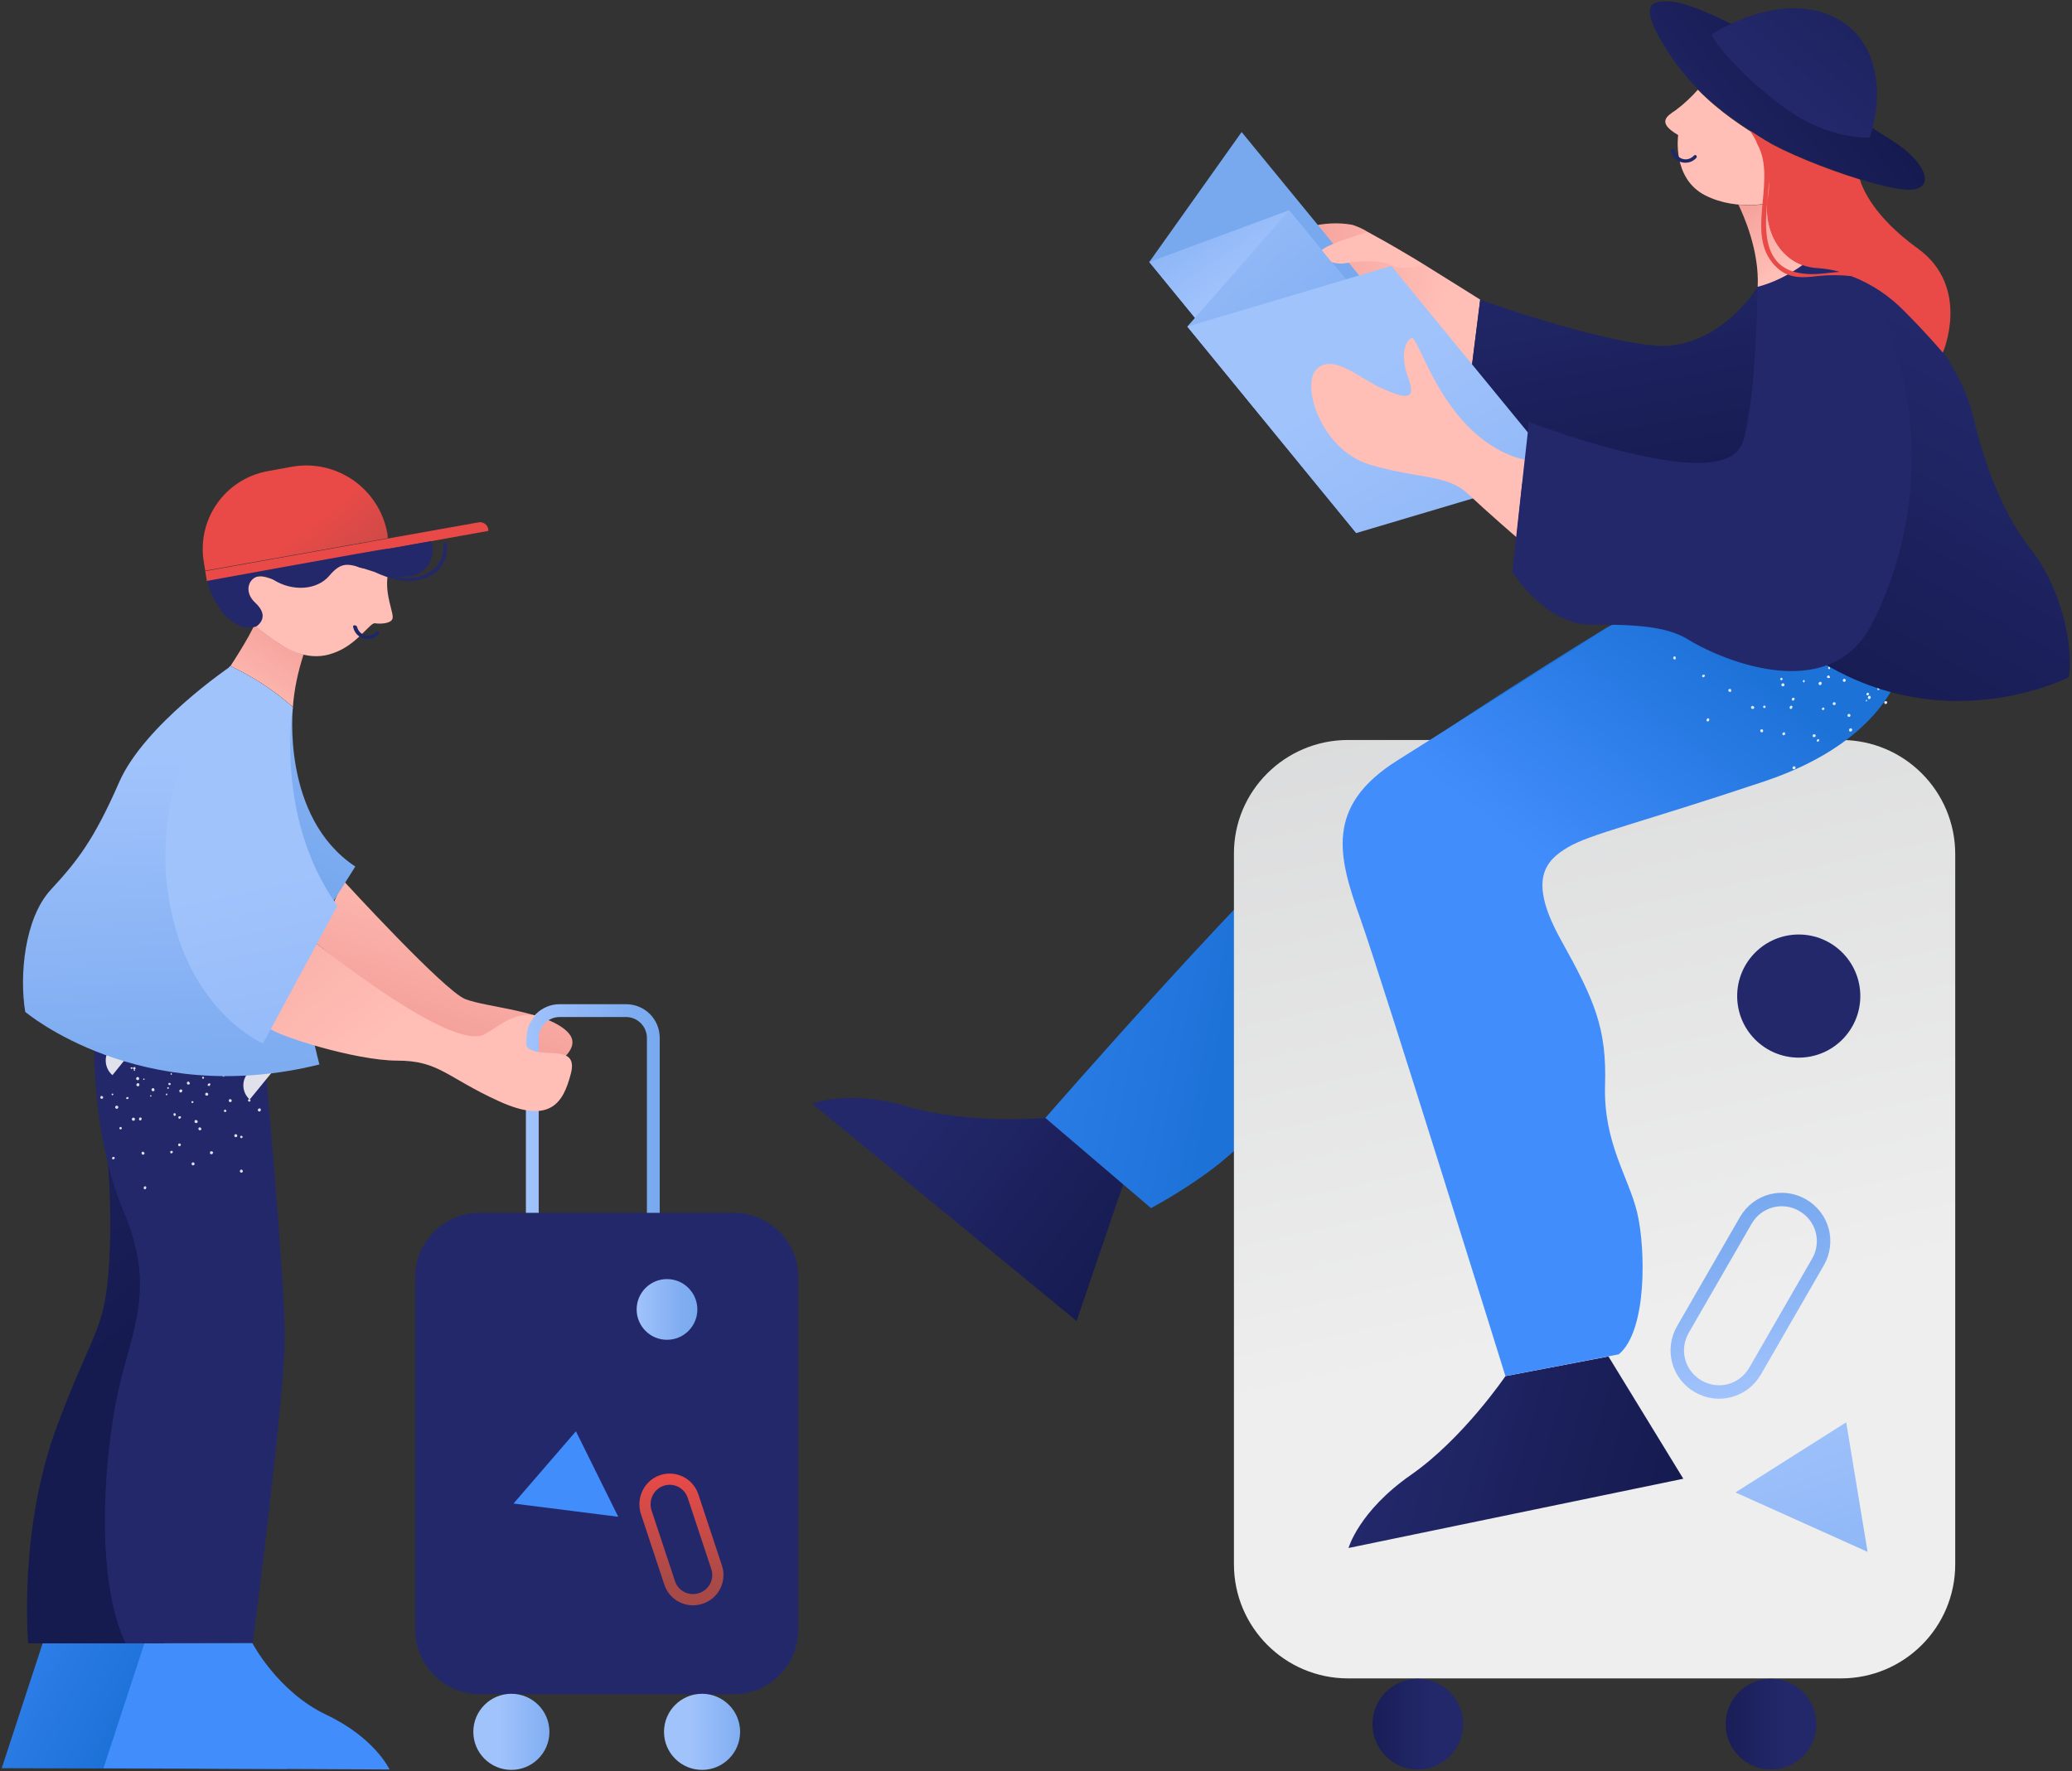<svg width="462" height="395" viewBox="0 0 462 395" fill="none" xmlns="http://www.w3.org/2000/svg">
<rect x="0" y="0" width="462" height="395" fill="#333333" stroke="none"/>
<path d="M106.967 270.449H163.595C171.508 270.449 177.991 276.836 177.991 284.844V363.399C177.991 371.311 171.603 377.794 163.595 377.794H106.967C99.055 377.794 92.572 371.407 92.572 363.399V284.844C92.572 276.836 99.055 270.449 106.967 270.449Z" fill="#23286B"/>
<path d="M114.022 394.668C118.708 394.668 122.507 390.869 122.507 386.183C122.507 381.497 118.708 377.699 114.022 377.699C109.336 377.699 105.537 381.497 105.537 386.183C105.537 390.869 109.336 394.668 114.022 394.668Z" fill="url(#paint0_linear)"/>
<path d="M156.541 394.668C161.227 394.668 165.025 390.869 165.025 386.183C165.025 381.497 161.227 377.699 156.541 377.699C151.855 377.699 148.056 381.497 148.056 386.183C148.056 390.869 151.855 394.668 156.541 394.668Z" fill="url(#paint1_linear)"/>
<path d="M148.723 298.763C152.462 298.763 155.492 295.732 155.492 291.994C155.492 288.256 152.462 285.225 148.723 285.225C144.985 285.225 141.955 288.256 141.955 291.994C141.955 295.732 144.985 298.763 148.723 298.763Z" fill="url(#paint2_linear)"/>
<path d="M9.537 366.354L0.385 394.287L64.163 394.477C64.163 394.477 61.017 387.518 50.053 382.37C39.09 377.222 33.561 366.354 33.561 366.354H9.537Z" fill="url(#paint3_linear)"/>
<path d="M32.226 366.354L23.074 394.287L86.852 394.573C86.852 394.573 83.611 387.518 72.743 382.37C61.875 377.222 56.25 366.354 56.25 366.354H32.226Z" fill="#428DFC"/>
<path d="M6.295 366.449C6.295 366.449 4.007 341.186 12.778 317.829C21.549 294.473 23.741 297.047 24.504 278.075C25.267 259.104 21.263 233.936 21.263 233.936L53.771 239.751C53.771 239.751 56.345 287.99 53.771 300.002C51.197 312.014 36.707 366.449 36.707 366.449H6.295Z" fill="url(#paint4_linear)"/>
<path d="M21.072 230.885C21.072 230.885 20.023 252.431 27.65 270.353C35.277 288.276 28.699 297.714 25.839 312.681C22.979 327.649 21.453 352.912 28.031 366.449L56.345 366.354C56.345 366.354 63.495 311.633 63.495 298.191C63.495 284.749 58.729 232.792 58.729 232.792L21.072 230.885Z" fill="#23286B"/>
<path opacity="0.86" d="M33.751 244.327C33.751 244.232 33.656 244.232 33.561 244.232C33.465 244.232 33.465 244.327 33.465 244.423C33.465 244.518 33.561 244.518 33.656 244.518C33.751 244.518 33.847 244.423 33.751 244.327ZM32.226 240.609C32.226 240.514 32.131 240.514 32.035 240.514C31.94 240.514 31.94 240.609 31.94 240.705C31.94 240.8 32.035 240.8 32.131 240.8C32.226 240.8 32.226 240.705 32.226 240.609ZM30.51 237.082L25.076 243.851C24.981 243.851 24.885 243.946 24.885 244.041C24.885 244.137 24.981 244.232 25.076 244.232C25.171 244.232 25.267 244.137 25.267 244.041C25.267 243.946 25.171 243.851 25.076 243.851L30.51 237.082ZM30.51 232.983C30.415 232.983 30.319 233.078 30.319 233.173C30.319 233.269 30.415 233.364 30.51 233.364C30.605 233.364 30.701 233.269 30.701 233.173C28.889 231.648 26.125 231.839 24.599 233.65C23.074 235.461 23.265 238.226 25.076 239.751L30.51 232.983ZM61.207 238.417C61.112 238.321 60.921 238.321 60.731 238.417C60.635 238.512 60.635 238.703 60.731 238.893C60.826 238.989 61.017 238.989 61.207 238.893C59.491 237.368 56.822 237.559 55.297 239.275C53.771 240.991 53.962 243.66 55.678 245.185L61.207 238.417ZM55.392 233.364C55.297 233.269 55.106 233.269 54.915 233.364C54.82 233.459 54.82 233.745 54.915 233.841C55.011 233.936 55.297 233.936 55.392 233.841C53.676 232.315 51.007 232.506 49.481 234.222C47.956 235.938 48.147 238.607 49.863 240.133L55.392 233.364ZM32.321 264.538C32.131 264.538 32.035 264.729 32.035 264.919C32.035 265.11 32.226 265.205 32.321 265.205C32.512 265.205 32.607 265.015 32.607 264.824C32.703 264.633 32.512 264.538 32.321 264.538ZM31.845 256.816C31.654 256.816 31.559 257.007 31.559 257.197C31.559 257.388 31.749 257.483 31.94 257.483C32.131 257.483 32.226 257.293 32.226 257.102C32.131 257.007 32.035 256.816 31.845 256.816ZM31.273 249.189C31.082 249.189 30.987 249.38 30.987 249.571C30.987 249.761 31.177 249.857 31.273 249.857C31.463 249.857 31.559 249.666 31.559 249.571C31.654 249.285 31.463 249.189 31.273 249.189ZM30.701 241.563C30.51 241.563 30.415 241.753 30.415 241.944C30.415 242.135 30.605 242.23 30.796 242.23C30.987 242.23 31.082 242.039 31.082 241.849C31.082 241.658 30.891 241.467 30.701 241.563ZM47.479 256.911C47.384 256.721 47.193 256.721 47.003 256.721C46.812 256.816 46.812 257.007 46.812 257.197C46.907 257.388 47.098 257.388 47.289 257.388C47.479 257.197 47.575 257.007 47.479 256.911ZM44.047 249.952C43.952 249.761 43.761 249.761 43.571 249.761C43.38 249.761 43.38 250.047 43.38 250.238C43.475 250.429 43.666 250.429 43.857 250.429C44.047 250.333 44.143 250.143 44.047 249.952ZM40.615 243.088C40.52 242.897 40.329 242.897 40.139 242.993C39.948 243.088 39.948 243.279 40.043 243.469C40.139 243.66 40.329 243.66 40.425 243.565C40.615 243.469 40.711 243.279 40.615 243.088ZM22.788 244.423C22.597 244.327 22.407 244.423 22.407 244.613C22.311 244.804 22.407 244.995 22.597 244.995C22.788 245.09 22.883 244.995 22.979 244.804C23.074 244.709 22.979 244.518 22.788 244.423ZM25.267 237.177C25.076 237.082 24.885 237.177 24.885 237.368C24.79 237.559 24.885 237.654 25.076 237.749C25.267 237.845 25.457 237.749 25.457 237.559C25.553 237.368 25.457 237.177 25.267 237.177ZM54.057 253.384C53.962 253.289 53.771 253.193 53.676 253.289C53.581 253.384 53.485 253.575 53.581 253.67C53.676 253.765 53.867 253.861 53.962 253.765C54.057 253.67 54.153 253.479 54.057 253.384ZM50.435 247.569C50.339 247.473 50.149 247.378 50.053 247.473C49.958 247.569 49.863 247.759 49.958 247.855C50.053 247.95 50.244 248.045 50.339 247.95C50.435 247.855 50.53 247.664 50.435 247.569ZM46.812 241.753C46.812 241.658 46.717 241.658 46.717 241.658C46.621 241.658 46.526 241.658 46.431 241.658C46.335 241.753 46.24 241.944 46.335 242.039C46.431 242.135 46.621 242.23 46.717 242.135C46.812 242.135 46.812 242.039 46.812 241.944C46.812 241.849 46.812 241.753 46.812 241.753ZM25.362 257.96C25.171 257.96 25.076 258.055 24.981 258.151C24.981 258.341 24.981 258.437 25.171 258.532C25.362 258.532 25.457 258.437 25.553 258.341C25.648 258.151 25.553 258.055 25.362 257.96ZM26.983 251.287C26.792 251.287 26.697 251.382 26.601 251.477C26.601 251.668 26.697 251.763 26.792 251.859C26.983 251.859 27.078 251.763 27.173 251.668C27.173 251.477 27.078 251.382 26.983 251.287ZM28.508 244.613C28.317 244.613 28.222 244.709 28.127 244.804C28.127 244.899 28.127 245.09 28.317 245.09C28.508 245.09 28.603 244.995 28.699 244.899C28.699 244.804 28.603 244.709 28.508 244.613ZM30.033 237.94C29.843 237.94 29.747 238.035 29.652 238.131C29.652 238.321 29.747 238.417 29.843 238.512C30.033 238.512 30.129 238.417 30.224 238.321C30.224 238.131 30.129 237.94 30.033 237.94ZM39.948 255.005C39.757 255.005 39.662 255.195 39.757 255.386C39.757 255.577 39.948 255.672 40.043 255.577C40.234 255.577 40.329 255.386 40.329 255.291C40.329 255.1 40.139 254.909 39.948 255.005ZM38.899 248.236C38.709 248.236 38.613 248.427 38.709 248.617C38.709 248.808 38.899 248.903 38.995 248.808C39.185 248.808 39.281 248.617 39.185 248.522C39.185 248.331 38.995 248.141 38.899 248.236ZM37.755 241.467C37.565 241.467 37.469 241.658 37.565 241.753C37.565 241.944 37.755 242.039 37.851 241.944C38.041 241.944 38.137 241.753 38.041 241.658C38.041 241.563 37.851 241.467 37.755 241.467ZM37.469 242.421C37.374 242.421 37.279 242.516 37.279 242.611C37.279 242.707 37.374 242.802 37.469 242.802C37.565 242.802 37.66 242.707 37.66 242.611C37.66 242.516 37.565 242.421 37.469 242.421ZM30.033 238.512C29.938 238.512 29.843 238.512 29.843 238.607C29.843 238.703 29.843 238.798 29.938 238.798C30.033 238.798 30.129 238.798 30.129 238.703C30.129 238.703 30.033 238.607 30.033 238.512ZM56.441 240.514C56.345 240.419 56.25 240.419 56.155 240.419C56.059 240.514 56.059 240.609 56.059 240.705C56.155 240.8 56.25 240.8 56.345 240.8C56.536 240.705 56.536 240.609 56.441 240.514ZM37.183 243.851C37.088 243.851 36.993 243.946 36.993 244.041C36.993 244.137 36.993 244.232 37.088 244.232C37.183 244.232 37.279 244.232 37.279 244.137C37.374 243.946 37.279 243.851 37.183 243.851ZM38.232 239.275C38.137 239.275 38.041 239.37 38.041 239.465C38.041 239.561 38.041 239.656 38.137 239.656C38.232 239.656 38.327 239.656 38.327 239.561C38.327 239.465 38.327 239.37 38.232 239.275ZM46.907 241.753C46.907 241.658 46.812 241.563 46.717 241.563C46.621 241.563 46.526 241.658 46.526 241.753C46.526 241.849 46.621 241.944 46.717 241.944H46.812C46.907 241.944 46.907 241.849 46.907 241.753ZM29.461 238.035C29.366 237.94 29.271 238.035 29.175 238.035C29.08 238.131 29.175 238.226 29.175 238.321C29.271 238.417 29.366 238.321 29.461 238.321C29.652 238.131 29.557 238.035 29.461 238.035ZM53.771 260.82C53.581 260.82 53.485 261.011 53.485 261.201C53.485 261.392 53.676 261.487 53.867 261.487C54.057 261.487 54.153 261.297 54.153 261.106C54.057 260.915 53.867 260.725 53.771 260.82ZM52.532 252.907C52.341 252.907 52.246 253.098 52.246 253.289C52.246 253.479 52.437 253.575 52.627 253.575C52.818 253.575 52.913 253.384 52.913 253.193C52.818 253.003 52.723 252.907 52.532 252.907ZM51.293 245.09C51.102 245.09 51.007 245.281 51.007 245.471C51.007 245.662 51.197 245.757 51.388 245.757C51.579 245.757 51.674 245.567 51.674 245.376C51.579 245.185 51.483 245.09 51.293 245.09ZM26.22 246.615C26.029 246.52 25.839 246.52 25.743 246.711C25.648 246.901 25.648 247.092 25.839 247.187C26.029 247.283 26.22 247.283 26.315 247.092C26.411 246.901 26.411 246.711 26.22 246.615ZM30.891 240.228C30.796 240.133 30.51 240.133 30.415 240.323C30.319 240.514 30.319 240.705 30.51 240.8C30.701 240.895 30.891 240.895 30.987 240.705C31.082 240.514 30.987 240.323 30.891 240.228ZM38.327 256.625C38.137 256.625 37.946 256.721 37.946 256.816C37.946 257.007 38.041 257.197 38.137 257.197C38.327 257.197 38.518 257.102 38.518 256.911C38.613 256.816 38.423 256.625 38.327 256.625ZM40.139 248.903C39.948 248.903 39.757 248.999 39.757 249.094C39.757 249.285 39.853 249.475 39.948 249.475C40.139 249.475 40.329 249.38 40.329 249.189C40.425 249.094 40.329 248.903 40.139 248.903ZM42.045 241.181C41.855 241.181 41.664 241.277 41.664 241.467C41.664 241.658 41.759 241.849 41.95 241.849C42.141 241.849 42.331 241.753 42.331 241.658C42.331 241.372 42.141 241.277 42.045 241.181ZM43.094 259.199C42.903 259.199 42.713 259.295 42.713 259.485C42.713 259.676 42.808 259.867 42.999 259.867C43.189 259.867 43.38 259.771 43.38 259.581C43.38 259.39 43.285 259.199 43.094 259.199ZM44.619 251.382C44.429 251.382 44.238 251.477 44.238 251.668C44.238 251.859 44.333 252.049 44.524 252.049C44.715 252.049 44.905 251.954 44.905 251.763C44.905 251.668 44.81 251.477 44.619 251.382ZM46.145 243.66C45.954 243.66 45.763 243.755 45.763 243.946C45.763 244.137 45.859 244.327 46.049 244.327C46.24 244.327 46.431 244.232 46.431 244.041C46.431 243.851 46.335 243.755 46.145 243.66ZM57.775 247.187C57.585 247.187 57.489 247.378 57.489 247.569C57.489 247.759 57.68 247.855 57.871 247.855C58.061 247.855 58.157 247.664 58.157 247.473C58.157 247.187 57.966 247.092 57.775 247.187ZM29.938 249.285C29.747 249.189 29.557 249.189 29.461 249.38C29.366 249.571 29.366 249.761 29.557 249.857C29.747 249.952 29.938 249.952 30.033 249.761C30.129 249.666 30.129 249.38 29.938 249.285ZM34.323 242.707C34.133 242.611 33.942 242.611 33.847 242.802C33.751 242.993 33.751 243.183 33.942 243.279C34.133 243.374 34.323 243.374 34.419 243.183C34.514 243.088 34.419 242.897 34.323 242.707ZM42.999 245.567C42.903 245.471 42.713 245.567 42.713 245.662C42.617 245.757 42.713 245.948 42.808 245.948C42.903 245.948 43.094 245.948 43.094 245.853C43.189 245.757 43.189 245.662 42.999 245.567ZM45.382 240.133C45.287 240.037 45.096 240.133 45.096 240.228C45.001 240.323 45.096 240.514 45.191 240.514C45.287 240.609 45.477 240.514 45.477 240.419C45.573 240.323 45.477 240.228 45.382 240.133ZM55.583 245.09C55.487 245.09 55.297 245.185 55.297 245.376C55.297 245.471 55.392 245.662 55.583 245.662C55.678 245.662 55.869 245.567 55.869 245.376C55.773 245.185 55.678 245.09 55.583 245.09Z" fill="white"/>
<path d="M76.556 196.375C76.556 196.375 98.959 220.875 103.726 222.782C108.493 224.689 122.697 225.451 126.892 230.504C131.087 235.557 116.501 241.944 112.973 240.895C109.446 239.847 98.673 228.407 96.004 228.693C93.335 228.979 70.455 210.293 70.455 210.293L76.556 196.375Z" fill="url(#paint5_linear)"/>
<path d="M139.571 223.926H124.795C120.695 223.926 117.263 227.263 117.263 231.457V270.449H120.123V231.457C120.123 228.883 122.221 226.786 124.795 226.786H139.571C142.145 226.786 144.243 228.883 144.243 231.457V270.449H147.103V231.457C147.103 227.263 143.766 223.926 139.571 223.926Z" fill="url(#paint6_linear)"/>
<path d="M79.225 193.229L63.209 218.587C63.209 218.587 27.936 193.324 51.388 148.613C56.441 150.996 61.112 154.047 65.307 157.765C65.307 157.669 62.637 182.265 79.225 193.229Z" fill="url(#paint7_linear)"/>
<path d="M71.217 237.368C31.177 247.283 5.628 225.642 5.628 225.642C4.293 217.634 5.437 204.764 11.348 198.377C17.259 191.989 20.977 187.223 26.601 174.353C32.226 161.578 51.388 148.613 51.388 148.613C56.441 150.996 61.112 154.047 65.307 157.765C59.11 191.799 71.217 237.368 71.217 237.368Z" fill="url(#paint8_linear)"/>
<path d="M70.455 210.293C70.455 210.293 100.771 234.794 108.111 230.599C112.401 228.121 114.403 225.833 119.456 226.405C118.312 227.549 117.549 229.169 117.454 230.79C117.168 233.459 117.168 233.745 119.265 234.413C122.602 235.461 128.894 233.364 127.273 239.465C125.653 245.567 122.983 250.905 111.257 245.567C99.531 240.228 97.911 236.51 88.568 236.51C79.225 236.51 61.589 230.885 60.063 229.265C58.538 227.644 70.455 210.293 70.455 210.293Z" fill="url(#paint9_linear)"/>
<path d="M147.579 330.127C150.439 329.174 153.585 330.699 154.539 333.655L159.782 349.48C160.735 352.34 159.21 355.486 156.255 356.439C153.395 357.393 150.249 355.867 149.295 352.912L144.052 337.087C143.194 334.227 144.719 331.081 147.579 330.127Z" stroke="url(#paint10_linear)" stroke-width="2.5" stroke-miterlimit="10"/>
<path d="M128.417 319.164L114.499 335.275L137.855 338.231L128.417 319.164Z" fill="#428DFC"/>
<path d="M65.307 157.669C61.112 153.951 56.441 150.901 51.388 148.517C51.388 148.517 57.299 139.556 57.203 137.745L58.157 138.412C58.157 138.507 58.061 138.603 58.061 138.603C57.871 138.984 57.585 139.365 57.203 139.651L57.68 140.128C57.871 140.223 57.966 140.414 58.157 140.509L60.445 142.225C62.542 143.941 65.021 145.181 67.69 145.943C66.451 149.757 65.593 153.665 65.307 157.669Z" fill="url(#paint11_linear)"/>
<path d="M74.268 145.657C79.607 143.846 82.467 138.793 83.611 138.984C84.755 139.175 87.233 139.079 87.519 137.935C87.901 136.791 85.708 132.597 86.471 128.211C86.566 127.83 86.566 127.449 86.661 127.067V126.877C86.661 126.591 86.757 126.114 86.757 125.542C83.706 126.877 80.941 127.067 79.607 126.305C75.984 124.112 75.412 126.591 71.503 129.355C67.595 132.12 64.449 130.213 59.587 128.783C54.725 127.353 54.248 132.215 56.059 134.027C57.871 135.838 59.205 136.696 57.966 138.603C57.775 138.984 57.489 139.365 57.108 139.651L57.585 140.128C57.775 140.223 57.871 140.414 58.061 140.509L60.349 142.225C64.449 145.371 69.311 147.469 74.268 145.657Z" fill="#FFBEB6"/>
<path d="M108.874 118.392L46.145 129.641L45.763 127.353L106.681 116.485C107.73 116.295 108.683 116.962 108.874 118.011V118.392Z" fill="#E94A47"/>
<path d="M86.471 120.013L45.763 127.258L45.477 125.542C43.761 115.913 50.149 106.761 59.777 105.045L65.021 104.092C75.031 102.281 84.564 108.954 86.375 118.964L86.471 120.013Z" fill="url(#paint12_linear)"/>
<path d="M78.749 139.842C79.13 141.653 80.846 142.797 82.657 142.416C83.325 142.321 83.897 141.939 84.373 141.463C84.755 141.081 84.278 140.509 83.897 140.891C82.943 141.939 81.418 142.035 80.369 141.081C79.988 140.7 79.702 140.223 79.607 139.747C79.321 139.27 78.558 139.365 78.749 139.842Z" fill="#1C2868"/>
<path d="M75.221 201.999L58.633 232.697C58.633 232.697 40.52 224.975 37.279 197.709C34.037 170.539 51.293 148.517 51.293 148.517C56.345 150.901 61.017 153.951 65.211 157.669C65.307 157.669 61.112 182.265 75.221 201.999Z" fill="url(#paint13_linear)"/>
<path d="M99.627 121.347C99.627 120.871 98.864 120.871 98.864 121.347C99.245 125.351 96.385 128.211 92.477 128.783C90.951 128.974 89.331 128.879 87.805 128.497C91.047 128.879 94.288 128.402 95.623 125.733C97.243 122.396 96.099 120.68 96.099 120.68C89.998 121.729 87.424 122.301 86.089 122.396C84.755 122.491 46.145 129.546 46.145 129.546C46.907 132.311 48.242 134.885 50.053 137.077C53.867 141.272 57.203 139.651 57.203 139.651C57.203 139.651 60.445 137.649 56.917 134.408C53.39 131.167 56.536 126.495 60.921 129.26C65.307 132.025 70.741 131.548 73.41 128.402C76.079 125.256 77.509 125.637 81.132 126.781C81.799 126.972 82.562 127.258 83.515 127.544C87.043 129.165 91.047 130.404 94.955 128.879C98.006 127.83 100.008 124.684 99.627 121.347Z" fill="#23286B"/>
<path d="M250.444 264.061L240.053 294.568L181.137 246.139C181.137 246.139 188.954 242.802 202.587 246.806C216.219 250.81 233.093 249.285 233.093 249.285L250.444 264.061Z" fill="url(#paint14_linear)"/>
<path d="M358.266 139.937C358.266 139.937 316.796 165.201 299.445 179.119C282.095 193.038 233.093 249.285 233.093 249.285L256.641 269.4C256.641 269.4 274.849 259.771 279.997 250.905C285.336 241.658 296.395 239.179 304.021 227.835C311.648 216.49 307.453 211.247 317.94 204.478C328.427 197.709 355.597 184.077 379.049 178.452C402.501 172.827 421.281 157.383 421.663 148.327C421.567 148.231 369.611 133.169 358.266 139.937Z" fill="url(#paint15_linear)"/>
<path d="M300.589 165.01H410.509C424.618 165.01 435.963 176.45 435.963 190.464V348.813C435.963 362.922 424.523 374.267 410.509 374.267H300.589C286.48 374.267 275.135 362.827 275.135 348.813V190.464C275.04 176.45 286.48 165.01 300.589 165.01Z" fill="url(#paint16_linear)"/>
<path d="M401.929 268.733C406.409 271.307 407.935 276.931 405.361 281.412L391.347 305.722C388.773 310.203 383.148 311.728 378.667 309.154C374.187 306.58 372.661 300.955 375.235 296.475L389.249 272.165C391.823 267.684 397.448 266.159 401.929 268.733Z" stroke="url(#paint17_linear)" stroke-width="3" stroke-miterlimit="10"/>
<path d="M401.071 235.843C408.652 235.843 414.799 229.696 414.799 222.115C414.799 214.533 408.652 208.387 401.071 208.387C393.489 208.387 387.343 214.533 387.343 222.115C387.343 229.696 393.489 235.843 401.071 235.843Z" fill="#23286B"/>
<path d="M358.647 302.481L375.331 329.746L300.685 345.19C300.685 345.19 302.973 336.991 314.603 328.888C326.234 320.785 335.672 306.866 335.672 306.866L358.647 302.481Z" fill="url(#paint18_linear)"/>
<path d="M424.237 147.85C424.237 147.85 421.567 164.819 393.349 174.257C365.13 183.695 354.548 185.983 349.591 188.939C344.633 191.894 340.534 196.089 348.065 209.626C355.597 223.163 358.266 229.265 357.885 242.039C357.503 254.814 363.128 262.441 365.035 270.353C366.941 278.266 367.323 296.761 360.935 302.004L335.672 306.866C335.672 306.866 308.121 218.301 303.259 204.669C298.397 191.036 295.346 179.787 311.553 169.586C327.759 159.385 373.71 130.404 373.71 130.404L424.237 147.85Z" fill="url(#paint19_linear)"/>
<path opacity="0.86" d="M412.606 159.481C412.606 159.29 412.415 159.195 412.225 159.195C412.034 159.195 411.939 159.385 411.939 159.576C411.939 159.767 412.129 159.862 412.32 159.862C412.511 159.862 412.606 159.671 412.606 159.481ZM411.557 151.663C411.557 151.473 411.367 151.377 411.176 151.377C410.985 151.377 410.89 151.568 410.89 151.759C410.89 151.949 411.081 152.045 411.271 152.045C411.462 152.045 411.557 151.854 411.557 151.663ZM381.051 160.243C380.86 160.148 380.669 160.148 380.574 160.339C380.479 160.434 380.479 160.625 380.574 160.815C380.765 160.911 380.955 160.911 381.051 160.72C381.146 160.529 381.146 160.339 381.051 160.243ZM385.913 153.665C385.722 153.57 385.531 153.57 385.436 153.761C385.341 153.856 385.341 154.142 385.531 154.237C385.722 154.333 385.913 154.333 386.008 154.142C386.008 153.951 386.008 153.761 385.913 153.665ZM398.02 163.675C398.115 163.485 398.02 163.389 397.829 163.294C397.639 163.294 397.448 163.389 397.448 163.58C397.353 163.771 397.448 163.866 397.639 163.961C397.829 163.961 398.02 163.866 398.02 163.675ZM400.117 155.953C400.213 155.763 400.117 155.667 399.927 155.572C399.736 155.572 399.545 155.667 399.545 155.858C399.45 156.049 399.545 156.144 399.736 156.239C399.927 156.239 400.117 156.144 400.117 155.953ZM373.615 146.515C373.519 146.325 373.329 146.325 373.233 146.42C373.043 146.515 373.043 146.706 373.138 146.897C373.233 147.087 373.424 147.087 373.615 146.992C373.615 146.897 373.71 146.706 373.615 146.515ZM405.647 165.105C405.647 164.915 405.551 164.819 405.456 164.819C405.265 164.819 405.17 164.915 405.075 165.105C405.075 165.296 405.17 165.391 405.265 165.391C405.456 165.391 405.551 165.296 405.647 165.105ZM406.791 158.051C406.791 157.86 406.695 157.765 406.6 157.765C406.409 157.765 406.314 157.86 406.219 158.051C406.219 158.241 406.314 158.337 406.409 158.337C406.6 158.337 406.791 158.241 406.791 158.051ZM407.935 150.996C407.935 150.901 407.935 150.901 407.935 150.805C407.935 150.71 407.839 150.615 407.744 150.615C407.553 150.615 407.458 150.71 407.363 150.901C407.363 151.091 407.458 151.187 407.553 151.187C407.649 151.187 407.744 151.187 407.744 151.091C407.935 151.091 407.935 151.091 407.935 150.996ZM380.097 150.519C380.002 150.424 379.811 150.424 379.621 150.519C379.525 150.615 379.525 150.805 379.525 150.901C379.621 150.996 379.811 151.091 379.907 150.996C380.193 150.805 380.193 150.615 380.097 150.519ZM419.089 153.475C419.089 153.284 418.898 153.189 418.803 153.284C418.612 153.284 418.517 153.475 418.612 153.665C418.612 153.856 418.803 153.951 418.898 153.856C418.993 153.856 419.089 153.665 419.089 153.475ZM393.539 157.383C393.349 157.288 393.253 157.383 393.158 157.479C393.063 157.574 393.158 157.765 393.253 157.86C393.444 157.955 393.539 157.86 393.635 157.765C393.73 157.669 393.73 157.479 393.539 157.383ZM397.353 151.187C397.162 151.091 397.067 151.187 396.971 151.282C396.876 151.377 396.971 151.568 397.067 151.663C397.162 151.759 397.353 151.663 397.448 151.568C397.543 151.473 397.448 151.282 397.353 151.187ZM416.324 156.239C416.324 156.144 416.324 156.049 416.229 156.049C416.133 156.049 416.038 156.144 416.038 156.239C416.038 156.335 416.038 156.43 416.133 156.43C416.229 156.335 416.324 156.335 416.324 156.239ZM408.03 151.091C408.125 150.996 408.03 150.901 407.935 150.805C407.839 150.805 407.744 150.805 407.649 150.901C407.553 150.996 407.649 151.091 407.744 151.187H407.839C407.935 151.187 408.03 151.187 408.03 151.091ZM400.213 170.921C400.022 170.825 399.831 170.921 399.736 171.016C399.641 171.207 399.641 171.397 399.831 171.493C400.022 171.588 400.213 171.493 400.308 171.397C400.403 171.207 400.403 171.016 400.213 170.921ZM404.693 163.771C404.503 163.675 404.312 163.771 404.217 163.866C404.121 164.057 404.121 164.247 404.312 164.343C404.503 164.438 404.693 164.343 404.789 164.247C404.884 164.057 404.884 163.866 404.693 163.771ZM409.174 156.621C408.983 156.525 408.793 156.621 408.697 156.716C408.602 156.907 408.602 157.097 408.793 157.193C408.983 157.288 409.174 157.193 409.269 157.097C409.365 156.907 409.269 156.716 409.174 156.621ZM420.805 156.716C420.805 156.525 420.709 156.335 420.519 156.335C420.328 156.335 420.137 156.43 420.137 156.621C420.137 156.811 420.233 157.002 420.423 157.002C420.519 157.002 420.709 156.907 420.805 156.716ZM391.061 157.574C390.965 157.383 390.775 157.383 390.584 157.479C390.393 157.574 390.393 157.765 390.489 157.955C390.584 158.051 390.775 158.146 390.965 158.051C391.156 157.955 391.251 157.765 391.061 157.574ZM397.829 152.521C397.734 152.331 397.543 152.331 397.353 152.426C397.162 152.521 397.162 152.712 397.257 152.903C397.353 153.093 397.543 153.093 397.734 152.998C397.925 152.903 397.925 152.712 397.829 152.521ZM393.063 162.722C392.967 162.627 392.681 162.531 392.586 162.722C392.491 162.817 392.395 163.008 392.586 163.199C392.681 163.294 392.872 163.389 393.063 163.199C393.158 163.103 393.158 162.913 393.063 162.722ZM399.641 157.479C399.545 157.383 399.259 157.288 399.164 157.479C399.069 157.574 398.973 157.765 399.069 157.955C399.164 158.146 399.45 158.146 399.545 157.955C399.641 157.765 399.736 157.574 399.641 157.479ZM406.123 152.14C406.028 152.045 405.837 151.949 405.647 152.14C405.456 152.235 405.456 152.426 405.551 152.617C405.647 152.807 405.837 152.807 406.028 152.712C406.219 152.521 406.219 152.331 406.123 152.14ZM412.797 162.436C412.606 162.341 412.415 162.436 412.32 162.627C412.225 162.817 412.32 163.008 412.415 163.103C412.606 163.199 412.797 163.103 412.892 163.008C413.083 162.722 412.987 162.531 412.797 162.436ZM416.991 155.191C416.801 155.095 416.61 155.191 416.515 155.381C416.419 155.572 416.515 155.763 416.61 155.858C416.801 155.953 416.991 155.858 417.087 155.667C417.182 155.477 417.087 155.286 416.991 155.191ZM402.405 151.759C402.31 151.663 402.215 151.568 402.119 151.663C402.024 151.759 401.929 151.854 402.024 152.045C402.119 152.14 402.215 152.235 402.31 152.14C402.405 151.949 402.405 151.854 402.405 151.759ZM408.03 148.803C407.935 148.708 407.839 148.613 407.744 148.708C407.649 148.803 407.553 148.899 407.649 149.089C407.744 149.185 407.839 149.28 408.03 149.185C408.03 149.089 408.03 148.899 408.03 148.803ZM412.511 159.29C412.415 159.195 412.225 159.195 412.129 159.29C412.034 159.385 412.034 159.576 412.129 159.671C412.225 159.767 412.415 159.767 412.511 159.671C412.606 159.576 412.606 159.385 412.511 159.29ZM416.61 154.523C416.515 154.428 416.324 154.428 416.229 154.619C416.133 154.714 416.133 154.905 416.229 155C416.324 155.095 416.515 155.095 416.61 155C416.801 154.809 416.801 154.619 416.61 154.523Z" fill="white"/>
<path d="M330.047 66.817L328.045 82.737C328.045 82.737 311.934 63.099 305.737 62.908C299.541 62.717 294.011 63.957 289.626 60.811C285.241 57.665 283.429 53.851 285.145 52.803C286.861 51.754 289.34 51.468 292.2 50.515C295.251 49.752 298.397 49.561 301.543 50.133C302.687 50.515 303.831 50.991 304.879 51.659C307.167 52.898 310.409 54.709 313.745 56.711C314.889 57.379 316.033 58.046 317.082 58.713C323.851 62.908 330.047 66.817 330.047 66.817Z" fill="url(#paint20_linear)"/>
<path d="M391.919 63.957C391.919 63.957 383.053 78.543 368.467 77.017C353.881 75.492 330.047 66.817 330.047 66.817L326.615 94.082C326.615 94.082 335.005 104.95 343.299 103.997C351.593 103.043 357.885 104.569 363.128 108.001C368.371 111.433 384.769 120.108 398.115 107.429C411.462 94.749 423.283 73.395 418.898 56.33C418.898 56.33 407.553 51.468 391.919 63.957Z" fill="url(#paint21_linear)"/>
<path d="M256.259 58.427L276.851 29.446L314.603 75.492L294.011 104.569" fill="url(#paint22_linear)"/>
<path d="M317.177 58.904C314.889 59.953 311.648 59.953 310.313 59.19C308.121 57.855 302.496 58.237 299.827 58.713C297.253 59.19 292.867 57.188 294.965 55.567C296.871 54.137 303.831 52.135 304.879 51.754C307.167 52.993 310.409 54.805 313.745 56.807C314.889 57.569 316.033 58.237 317.177 58.904Z" fill="#FFBEB6"/>
<path d="M256.259 58.427L287.433 46.892L325.09 92.938L294.011 104.569" fill="url(#paint23_linear)"/>
<path d="M325.09 92.938L302.401 118.869L264.744 72.823L287.433 46.892L325.09 92.938Z" fill="url(#paint24_linear)"/>
<path d="M347.97 105.331L302.401 118.869L264.744 72.823L310.218 59.285L347.97 105.331Z" fill="url(#paint25_linear)"/>
<path d="M339.962 102.471C339.962 102.471 332.907 101.518 326.043 93.701C318.607 85.311 315.843 74.539 314.603 75.397C313.364 76.255 312.125 79.115 314.031 84.358C315.938 89.601 313.078 88.743 308.216 86.646C303.354 84.549 297.348 78.733 293.63 82.261C289.912 85.788 294.583 100.374 305.451 103.615C316.319 106.857 322.611 105.713 327.283 110.098C331.954 114.483 338.151 119.822 338.151 119.822L339.962 102.471Z" fill="#FFBEB6"/>
<path d="M410.89 53.47C410.89 53.47 435.677 75.111 439.681 91.889C443.685 108.668 448.642 117.248 453.313 123.159C457.985 129.069 462.561 141.463 461.321 150.996C461.321 150.996 415.847 174.543 381.146 122.491C381.146 122.491 392.967 97.228 391.823 63.861L410.89 53.47Z" fill="url(#paint26_linear)"/>
<path d="M391.919 63.957C391.919 63.957 391.442 93.415 388.296 99.325C385.15 105.236 373.138 103.329 362.556 100.851C355.215 99.039 347.97 96.751 340.915 94.082L337.197 127.544C337.197 127.544 344.633 139.27 354.548 139.27C364.463 139.27 371.613 139.556 376.57 142.702C381.527 145.848 407.553 158.527 417.468 138.984C427.383 119.441 433.198 86.932 410.985 53.565L391.919 63.957Z" fill="#23286B"/>
<path d="M391.919 63.957C392.3 55.853 388.773 48.036 387.629 45.653C389.821 45.843 392.014 45.748 394.111 45.462C393.73 51.468 396.685 57.188 401.929 59.095C398.878 61.287 395.541 63.003 391.919 63.957Z" fill="url(#paint27_linear)"/>
<path d="M395.923 44.985C395.923 44.985 387.724 47.369 380.193 43.555C372.757 39.742 374.187 30.113 374.187 30.113C369.229 27.253 371.803 25.823 373.615 24.584C375.426 23.249 377.142 21.629 378.572 20.008C383.529 25.061 388.773 28.397 393.253 31.162C393.635 31.448 394.111 31.639 394.588 31.925L395.923 44.985Z" fill="#FFBEB6"/>
<path d="M386.389 5.517C386.389 5.517 376.951 0.655 372.757 0.369C368.562 0.083 364.844 0.369 371.517 10.951C378.191 21.533 386.675 26.872 393.349 31.067C400.022 35.261 419.279 42.316 425.571 42.316C431.863 42.316 429.48 36.119 422.044 31.448C414.608 26.777 394.588 13.907 386.389 5.517Z" fill="url(#paint28_linear)"/>
<path d="M381.623 7.71C381.623 7.71 395.065 -1.347 407.077 3.039C419.089 7.424 420.233 20.866 416.896 30.685C416.896 30.685 408.316 31.257 398.973 24.775C389.631 18.292 382.671 10.189 381.623 7.71Z" fill="url(#paint29_linear)"/>
<path d="M316.129 394.573C321.71 394.573 326.234 390.048 326.234 384.467C326.234 378.886 321.71 374.362 316.129 374.362C310.548 374.362 306.023 378.886 306.023 384.467C306.023 390.048 310.548 394.573 316.129 394.573Z" fill="url(#paint30_linear)"/>
<path d="M394.874 394.573C400.455 394.573 404.979 390.048 404.979 384.467C404.979 378.886 400.455 374.362 394.874 374.362C389.293 374.362 384.769 378.886 384.769 384.467C384.769 390.048 389.293 394.573 394.874 394.573Z" fill="url(#paint31_linear)"/>
<path d="M411.653 317.162L386.961 332.797L416.419 346.048L411.653 317.162Z" fill="url(#paint32_linear)"/>
<path d="M372.566 33.641C372.947 35.452 374.663 36.596 376.475 36.215C377.142 36.119 377.714 35.738 378.191 35.261C378.572 34.88 378.095 34.308 377.714 34.689C376.761 35.738 375.235 35.833 374.187 34.88C373.805 34.499 373.519 34.022 373.424 33.545C373.233 32.973 372.471 33.164 372.566 33.641Z" fill="#1C2868"/>
<path d="M427.573 55.377C417.945 48.417 415.371 42.221 414.703 40.028C406.886 37.645 397.639 33.831 393.349 31.162C392.3 30.495 391.251 29.827 390.107 29.065C390.679 29.827 391.156 30.685 391.633 31.543C391.633 31.543 391.633 31.543 391.633 31.639C391.633 31.734 391.728 31.829 391.728 31.925C391.919 32.306 392.109 32.687 392.3 33.069C395.923 41.458 388.773 53.089 396.399 59.857C398.973 62.145 402.024 61.955 405.17 61.573C407.744 61.287 410.318 61.287 412.797 61.573C417.277 63.289 421.281 65.959 424.618 69.391C429.766 74.539 433.198 78.638 433.198 78.638C433.198 78.638 439.585 64.052 427.573 55.377ZM402.024 61.001C392.586 59.953 393.444 50.419 394.207 43.46C394.302 42.411 394.397 41.458 394.397 40.409C394.493 41.553 394.397 42.697 394.207 43.841C392.967 51.563 397.257 59.19 404.979 59.762C406.695 59.857 408.507 60.143 410.223 60.62C407.458 60.811 404.884 61.383 402.024 61.001Z" fill="#E94A47"/>
<defs>
<linearGradient id="paint0_linear" x1="111.173" y1="386.189" x2="127.047" y2="386.253" gradientUnits="userSpaceOnUse">
<stop stop-color="#A1C3FC"/>
<stop offset="0.696" stop-color="#81AEF2"/>
<stop offset="1" stop-color="#78A9EF"/>
</linearGradient>
<linearGradient id="paint1_linear" x1="153.676" y1="386.189" x2="169.55" y2="386.253" gradientUnits="userSpaceOnUse">
<stop stop-color="#A1C3FC"/>
<stop offset="0.696" stop-color="#81AEF2"/>
<stop offset="1" stop-color="#78A9EF"/>
</linearGradient>
<linearGradient id="paint2_linear" x1="141.942" y1="292.022" x2="155.484" y2="292.022" gradientUnits="userSpaceOnUse">
<stop stop-color="#A1C3FC"/>
<stop offset="0.696" stop-color="#81AEF2"/>
<stop offset="1" stop-color="#78A9EF"/>
</linearGradient>
<linearGradient id="paint3_linear" x1="-30.75" y1="354.918" x2="26.711" y2="385.467" gradientUnits="userSpaceOnUse">
<stop offset="0.129" stop-color="#428DFC"/>
<stop offset="0.999" stop-color="#1D72D8"/>
</linearGradient>
<linearGradient id="paint4_linear" x1="-24.76" y1="237.298" x2="27.056" y2="299.627" gradientUnits="userSpaceOnUse">
<stop stop-color="#23286B"/>
<stop offset="1" stop-color="#151A4F"/>
</linearGradient>
<linearGradient id="paint5_linear" x1="107.298" y1="195.743" x2="94.335" y2="236.53" gradientUnits="userSpaceOnUse">
<stop stop-color="#FFBEB6"/>
<stop offset="1" stop-color="#F29B94"/>
</linearGradient>
<linearGradient id="paint6_linear" x1="117.368" y1="247.202" x2="147.093" y2="247.202" gradientUnits="userSpaceOnUse">
<stop stop-color="#A1C3FC"/>
<stop offset="0.696" stop-color="#81AEF2"/>
<stop offset="1" stop-color="#78A9EF"/>
</linearGradient>
<linearGradient id="paint7_linear" x1="84.495" y1="136.751" x2="56.038" y2="187.299" gradientUnits="userSpaceOnUse">
<stop stop-color="#A1C3FC"/>
<stop offset="0.696" stop-color="#81AEF2"/>
<stop offset="1" stop-color="#78A9EF"/>
</linearGradient>
<linearGradient id="paint8_linear" x1="35.88" y1="169.311" x2="39.249" y2="255.805" gradientUnits="userSpaceOnUse">
<stop stop-color="#A1C3FC"/>
<stop offset="0.696" stop-color="#81AEF2"/>
<stop offset="1" stop-color="#78A9EF"/>
</linearGradient>
<linearGradient id="paint9_linear" x1="89.725" y1="227.77" x2="38.181" y2="164.086" gradientUnits="userSpaceOnUse">
<stop stop-color="#FFBEB6"/>
<stop offset="1" stop-color="#F29B94"/>
</linearGradient>
<linearGradient id="paint10_linear" x1="152.56" y1="328.793" x2="151.319" y2="357.736" gradientUnits="userSpaceOnUse">
<stop stop-color="#E94A47"/>
<stop offset="0.847" stop-color="#A74A47"/>
</linearGradient>
<linearGradient id="paint11_linear" x1="54.22" y1="158.842" x2="67.802" y2="137.351" gradientUnits="userSpaceOnUse">
<stop stop-color="#FFBEB6"/>
<stop offset="1" stop-color="#F29B94"/>
</linearGradient>
<linearGradient id="paint12_linear" x1="64.92" y1="119.993" x2="90.36" y2="151.841" gradientUnits="userSpaceOnUse">
<stop stop-color="#E94A47"/>
<stop offset="0.847" stop-color="#A74A47"/>
</linearGradient>
<linearGradient id="paint13_linear" x1="55.448" y1="196.656" x2="83.905" y2="329.953" gradientUnits="userSpaceOnUse">
<stop stop-color="#A1C3FC"/>
<stop offset="0.696" stop-color="#81AEF2"/>
<stop offset="1" stop-color="#78A9EF"/>
</linearGradient>
<linearGradient id="paint14_linear" x1="205.644" y1="247.527" x2="253.092" y2="284.938" gradientUnits="userSpaceOnUse">
<stop stop-color="#23286B"/>
<stop offset="1" stop-color="#151A4F"/>
</linearGradient>
<linearGradient id="paint15_linear" x1="170.467" y1="175.096" x2="279.961" y2="196.539" gradientUnits="userSpaceOnUse">
<stop offset="0.129" stop-color="#428DFC"/>
<stop offset="0.645" stop-color="#2C7DE7"/>
<stop offset="0.999" stop-color="#1D72D8"/>
</linearGradient>
<linearGradient id="paint16_linear" x1="366.08" y1="318.576" x2="312.866" y2="72.38" gradientUnits="userSpaceOnUse">
<stop offset="0.09" stop-color="#EEEEEE"/>
<stop offset="0.818" stop-color="#D6D7D8"/>
</linearGradient>
<linearGradient id="paint17_linear" x1="394.279" y1="309.875" x2="386.232" y2="267.962" gradientUnits="userSpaceOnUse">
<stop stop-color="#A1C3FC"/>
<stop offset="0.696" stop-color="#81AEF2"/>
<stop offset="1" stop-color="#78A9EF"/>
</linearGradient>
<linearGradient id="paint18_linear" x1="308.22" y1="317.74" x2="373.916" y2="336.445" gradientUnits="userSpaceOnUse">
<stop stop-color="#23286B"/>
<stop offset="1" stop-color="#151A4F"/>
</linearGradient>
<linearGradient id="paint19_linear" x1="353.455" y1="212.294" x2="398.165" y2="155.266" gradientUnits="userSpaceOnUse">
<stop offset="0.129" stop-color="#428DFC"/>
<stop offset="0.645" stop-color="#2C7DE7"/>
<stop offset="0.999" stop-color="#1D72D8"/>
</linearGradient>
<linearGradient id="paint20_linear" x1="321.533" y1="68.064" x2="278.219" y2="58.232" gradientUnits="userSpaceOnUse">
<stop stop-color="#FFBEB6"/>
<stop offset="1" stop-color="#F29B94"/>
</linearGradient>
<linearGradient id="paint21_linear" x1="368.317" y1="49.853" x2="379.719" y2="113.704" gradientUnits="userSpaceOnUse">
<stop stop-color="#23286B"/>
<stop offset="1" stop-color="#151A4F"/>
</linearGradient>
<linearGradient id="paint22_linear" x1="224.414" y1="-17.849" x2="261.238" y2="33.336" gradientUnits="userSpaceOnUse">
<stop stop-color="#A1C3FC"/>
<stop offset="0.696" stop-color="#81AEF2"/>
<stop offset="1" stop-color="#78A9EF"/>
</linearGradient>
<linearGradient id="paint23_linear" x1="280.297" y1="60.605" x2="258.857" y2="29.516" gradientUnits="userSpaceOnUse">
<stop stop-color="#A1C3FC"/>
<stop offset="0.696" stop-color="#81AEF2"/>
<stop offset="1" stop-color="#78A9EF"/>
</linearGradient>
<linearGradient id="paint24_linear" x1="256.291" y1="36.875" x2="308.856" y2="99.469" gradientUnits="userSpaceOnUse">
<stop stop-color="#A1C3FC"/>
<stop offset="0.428" stop-color="#8DB6F6"/>
<stop offset="0.696" stop-color="#81AEF2"/>
<stop offset="1" stop-color="#78A9EF"/>
</linearGradient>
<linearGradient id="paint25_linear" x1="303.202" y1="84.142" x2="366.57" y2="184.476" gradientUnits="userSpaceOnUse">
<stop stop-color="#A1C3FC"/>
<stop offset="0.696" stop-color="#81AEF2"/>
<stop offset="1" stop-color="#78A9EF"/>
</linearGradient>
<linearGradient id="paint26_linear" x1="442.576" y1="79.552" x2="396.683" y2="159.937" gradientUnits="userSpaceOnUse">
<stop stop-color="#23286B"/>
<stop offset="1" stop-color="#151A4F"/>
</linearGradient>
<linearGradient id="paint27_linear" x1="396.43" y1="60.434" x2="386.178" y2="43.348" gradientUnits="userSpaceOnUse">
<stop stop-color="#FFBEB6"/>
<stop offset="1" stop-color="#F29B94"/>
</linearGradient>
<linearGradient id="paint28_linear" x1="371.51" y1="41.897" x2="408.981" y2="13.32" gradientUnits="userSpaceOnUse">
<stop stop-color="#23286B"/>
<stop offset="1" stop-color="#151A4F"/>
</linearGradient>
<linearGradient id="paint29_linear" x1="397.865" y1="20.699" x2="435.929" y2="-22.013" gradientUnits="userSpaceOnUse">
<stop stop-color="#23286B"/>
<stop offset="1" stop-color="#151A4F"/>
</linearGradient>
<linearGradient id="paint30_linear" x1="319.57" y1="384.5" x2="300.499" y2="384.5" gradientUnits="userSpaceOnUse">
<stop stop-color="#23286B"/>
<stop offset="0.432" stop-color="#1D225F"/>
<stop offset="1" stop-color="#151A4F"/>
</linearGradient>
<linearGradient id="paint31_linear" x1="398.296" y1="384.5" x2="379.226" y2="384.5" gradientUnits="userSpaceOnUse">
<stop stop-color="#23286B"/>
<stop offset="0.432" stop-color="#1D225F"/>
<stop offset="1" stop-color="#151A4F"/>
</linearGradient>
<linearGradient id="paint32_linear" x1="395.361" y1="313.78" x2="427.371" y2="404.727" gradientUnits="userSpaceOnUse">
<stop stop-color="#A1C3FC"/>
<stop offset="0.696" stop-color="#81AEF2"/>
<stop offset="1" stop-color="#78A9EF"/>
</linearGradient>
</defs>
</svg>
